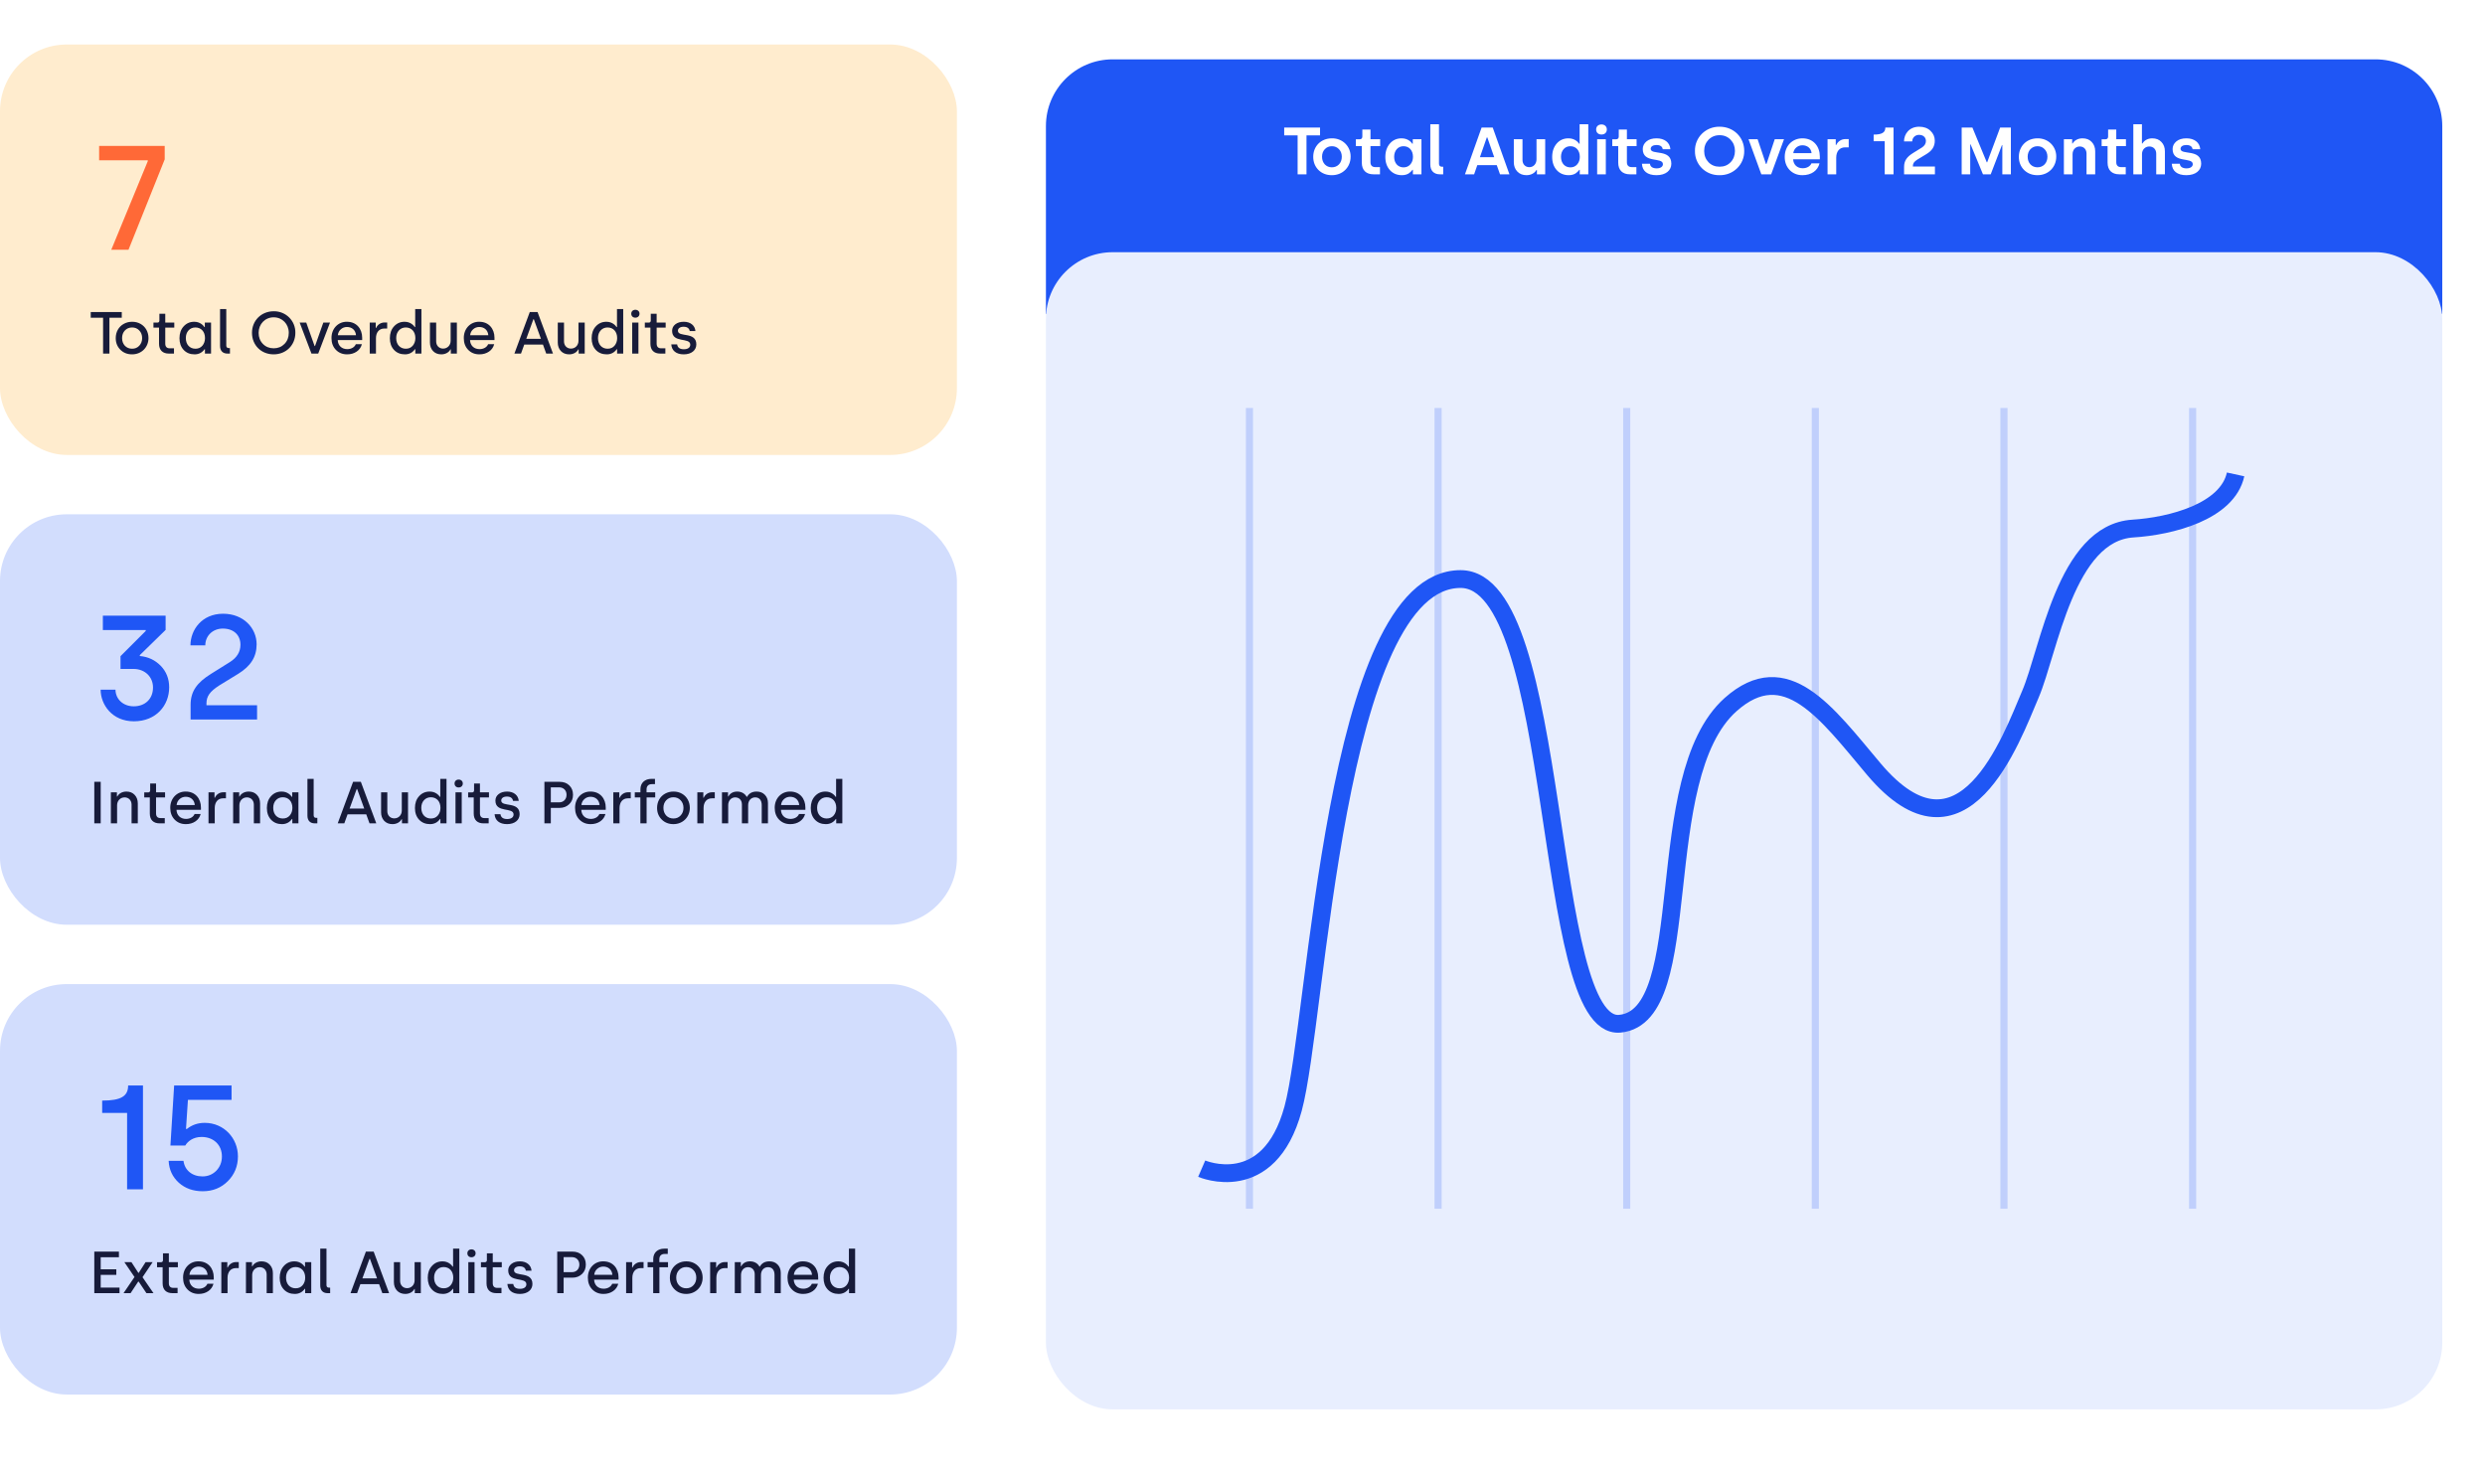 <svg width="670" height="400" viewBox="0 0 670 400" fill="none" xmlns="http://www.w3.org/2000/svg">
<g clip-path="url(#clip0_4957_20766)">
<rect y="12" width="258" height="110.667" rx="18" fill="#FFECCE"/>
<path d="M39.847 43.214V43.454L30.007 67.334H34.647L44.407 42.974V39.334H26.727V43.214H39.847Z" fill="#FF6937"/>
<path d="M27.792 85.67V95.334H29.504V85.67H32.832V84.134H24.464V85.67H27.792ZM31.204 91.158C31.204 92.422 31.62 93.462 32.452 94.294C33.284 95.126 34.34 95.542 35.62 95.542C38.148 95.542 40.036 93.638 40.036 91.158C40.036 89.51 39.252 88.102 37.908 87.334C37.236 86.95 36.484 86.758 35.636 86.758C34.788 86.758 34.036 86.95 33.348 87.334C32.004 88.086 31.204 89.494 31.204 91.158ZM32.916 91.158C32.916 90.326 33.172 89.638 33.668 89.11C34.18 88.566 34.836 88.294 35.62 88.294C36.404 88.294 37.06 88.566 37.556 89.11C38.068 89.638 38.324 90.326 38.324 91.158C38.324 91.974 38.068 92.662 37.556 93.206C37.06 93.75 36.404 94.022 35.62 94.022C34.836 94.022 34.18 93.75 33.668 93.222C33.172 92.678 32.916 91.99 32.916 91.158ZM42.878 88.342V92.678C42.878 94.406 43.854 95.334 45.518 95.334H46.91V93.91H45.774C44.958 93.91 44.558 93.478 44.558 92.63V88.342H46.99V86.966H44.558V84.598H42.974V86.438C42.974 86.758 42.782 86.982 42.478 86.982H41.374V88.342H42.878ZM52.376 86.758C51.208 86.758 50.264 87.174 49.512 88.006C48.76 88.822 48.392 89.894 48.392 91.19C48.392 92.486 48.76 93.526 49.512 94.342C50.264 95.142 51.256 95.542 52.456 95.542C53.592 95.542 54.504 95.078 55.16 94.15H55.256V95.334H56.904V86.966H55.224V88.182H55.112C54.84 87.766 53.976 86.758 52.376 86.758ZM50.104 91.158C50.104 90.31 50.344 89.622 50.824 89.094C51.304 88.566 51.928 88.294 52.68 88.294C54.2 88.294 55.272 89.382 55.272 91.158C55.272 91.974 55.032 92.646 54.568 93.206C54.104 93.75 53.48 94.022 52.696 94.022C51.144 94.022 50.104 92.886 50.104 91.158ZM59.328 93.254C59.328 94.582 60.048 95.334 61.312 95.334H62V93.846H61.648C61.248 93.846 61.008 93.606 61.008 93.158V83.334H59.328V93.254ZM67.939 89.734C67.939 93.078 70.435 95.542 73.779 95.542C77.155 95.542 79.635 93.03 79.635 89.734C79.699 86.534 77.107 83.878 73.795 83.926C70.435 83.926 67.939 86.454 67.939 89.734ZM69.731 89.734C69.731 87.382 71.459 85.558 73.795 85.558C76.131 85.558 77.859 87.382 77.859 89.734C77.859 90.934 77.475 91.942 76.707 92.726C75.939 93.51 74.963 93.91 73.795 93.91C72.627 93.91 71.651 93.51 70.883 92.726C70.115 91.942 69.731 90.934 69.731 89.734ZM83.975 95.334H85.799L88.983 86.966H87.175L84.935 93.302H84.823L82.567 86.966H80.791L83.975 95.334ZM89.376 91.174C89.376 92.438 89.76 93.494 90.544 94.31C91.328 95.126 92.336 95.542 93.584 95.542C94.592 95.542 95.456 95.286 96.176 94.79C96.896 94.294 97.36 93.622 97.568 92.806H95.936C95.6 93.622 94.704 94.134 93.632 94.134C92.112 94.134 91.12 93.158 91.056 91.686H97.648V91.062C97.648 88.678 96.144 86.758 93.552 86.758C91.2 86.71 89.344 88.582 89.376 91.174ZM91.088 90.39C91.152 89.734 91.424 89.206 91.888 88.79C92.352 88.374 92.912 88.166 93.552 88.166C94.88 88.166 95.872 88.998 95.984 90.39H91.088ZM101.367 95.334V91.206C101.367 89.622 102.215 88.582 103.607 88.582H104.391V86.95H103.655C102.567 86.95 101.719 87.654 101.415 88.422H101.303V86.966H99.687V95.334H101.367ZM109.095 86.758C107.927 86.758 106.983 87.174 106.231 88.006C105.479 88.822 105.111 89.894 105.111 91.19C105.111 92.486 105.479 93.526 106.231 94.342C106.983 95.142 107.975 95.542 109.175 95.542C110.311 95.542 111.223 95.078 111.879 94.15H111.975V95.334H113.623V83.334H111.943V88.182H111.831C111.559 87.766 110.695 86.758 109.095 86.758ZM106.823 91.158C106.823 90.31 107.063 89.622 107.543 89.094C108.023 88.566 108.647 88.294 109.399 88.294C110.919 88.294 111.991 89.382 111.991 91.158C111.991 91.974 111.751 92.646 111.287 93.206C110.823 93.75 110.199 94.022 109.415 94.022C107.863 94.022 106.823 92.886 106.823 91.158ZM115.918 92.342C115.918 93.27 116.19 94.038 116.75 94.646C117.31 95.238 118.062 95.542 118.99 95.542C120.158 95.542 121.07 94.966 121.438 94.214H121.55V95.334H123.182V86.966H121.502V91.878C121.502 93.094 120.638 93.99 119.47 93.99C118.398 93.99 117.598 93.206 117.598 92.038V86.966H115.918V92.342ZM125.048 91.174C125.048 92.438 125.432 93.494 126.216 94.31C127 95.126 128.008 95.542 129.256 95.542C130.264 95.542 131.128 95.286 131.848 94.79C132.568 94.294 133.032 93.622 133.24 92.806H131.608C131.272 93.622 130.376 94.134 129.304 94.134C127.784 94.134 126.792 93.158 126.728 91.686H133.32V91.062C133.32 88.678 131.816 86.758 129.224 86.758C126.872 86.71 125.016 88.582 125.048 91.174ZM126.76 90.39C126.824 89.734 127.096 89.206 127.56 88.79C128.024 88.374 128.584 88.166 129.224 88.166C130.552 88.166 131.544 88.998 131.656 90.39H126.76ZM140.47 95.334L141.35 92.902H146.39L147.27 95.334H149.094L144.934 84.134H142.838L138.694 95.334H140.47ZM143.814 86.07H143.926L145.846 91.35H141.894L143.814 86.07ZM150.387 92.342C150.387 93.27 150.659 94.038 151.219 94.646C151.779 95.238 152.531 95.542 153.459 95.542C154.627 95.542 155.539 94.966 155.907 94.214H156.019V95.334H157.651V86.966H155.971V91.878C155.971 93.094 155.107 93.99 153.939 93.99C152.867 93.99 152.067 93.206 152.067 92.038V86.966H150.387V92.342ZM163.501 86.758C162.333 86.758 161.389 87.174 160.637 88.006C159.885 88.822 159.517 89.894 159.517 91.19C159.517 92.486 159.885 93.526 160.637 94.342C161.389 95.142 162.381 95.542 163.581 95.542C164.717 95.542 165.629 95.078 166.285 94.15H166.381V95.334H168.029V83.334H166.349V88.182H166.237C165.965 87.766 165.101 86.758 163.501 86.758ZM161.229 91.158C161.229 90.31 161.469 89.622 161.949 89.094C162.429 88.566 163.053 88.294 163.805 88.294C165.325 88.294 166.397 89.382 166.397 91.158C166.397 91.974 166.157 92.646 165.693 93.206C165.229 93.75 164.605 94.022 163.821 94.022C162.269 94.022 161.229 92.886 161.229 91.158ZM170.197 84.582C170.197 85.222 170.645 85.654 171.301 85.654C171.957 85.654 172.421 85.222 172.421 84.582C172.421 83.958 171.957 83.526 171.301 83.526C170.661 83.526 170.197 83.958 170.197 84.582ZM172.133 95.334V86.966H170.453V95.334H172.133ZM175.362 88.342V92.678C175.362 94.406 176.338 95.334 178.002 95.334H179.394V93.91H178.258C177.442 93.91 177.042 93.478 177.042 92.63V88.342H179.474V86.966H177.042V84.598H175.458V86.438C175.458 86.758 175.266 86.982 174.962 86.982H173.858V88.342H175.362ZM180.988 92.854C181.1 94.518 182.284 95.542 184.348 95.542C186.412 95.542 187.74 94.454 187.74 92.854C187.74 89.302 182.78 91.046 182.78 89.174C182.78 88.534 183.372 88.102 184.316 88.102C185.292 88.102 185.852 88.55 185.964 89.27H187.5C187.372 87.718 186.108 86.758 184.38 86.758C183.436 86.758 182.668 86.982 182.076 87.446C181.5 87.91 181.212 88.486 181.212 89.206C181.212 92.63 186.108 90.87 186.108 92.934C186.108 93.686 185.484 94.166 184.396 94.166C183.292 94.166 182.684 93.734 182.572 92.854H180.988Z" fill="#171B3A"/>
<rect y="138.666" width="258" height="110.667" rx="18" fill="#D2DDFD"/>
<path d="M27.133 185.96C27.133 189.92 30.173 194.48 36.093 194.48C42.093 194.48 45.613 190.2 45.613 185.32C45.613 183.04 44.853 181.08 43.333 179.52C41.813 177.96 39.933 177.08 37.693 176.88V176.64L44.653 169.84V166H27.733V169.88H39.293V170.12L32.493 176.92V180.36H35.973C39.053 180.36 41.253 182.48 41.253 185.36C41.253 188.44 39.133 190.44 36.053 190.44C33.213 190.44 31.173 188.52 31.133 185.96H27.133ZM55.35 174C55.35 171.48 57.31 169.48 60.07 169.48C63.07 169.48 64.83 171.28 64.83 173.84C64.83 175.72 63.91 177.28 62.03 178.48L56.91 181.68C53.11 184.04 51.39 186.4 51.39 190.04V194H69.31V190.16H55.67V189.64C55.67 187.76 56.55 186.48 59.07 184.84L64.23 181.68C67.59 179.6 69.19 177.12 69.19 173.72C69.19 169.4 65.71 165.48 60.15 165.48C54.39 165.48 51.35 169.88 51.35 174H55.35Z" fill="#1F56F5"/>
<path d="M27.152 222V210.8H25.424V222H27.152ZM31.57 222V217.12C31.57 215.904 32.434 214.992 33.602 214.992C34.674 214.992 35.474 215.792 35.474 216.944V222H37.154V216.624C37.154 215.696 36.882 214.928 36.322 214.336C35.762 213.728 35.026 213.424 34.082 213.424C32.914 213.424 32.002 214 31.634 214.752H31.522V213.632H29.89V222H31.57ZM40.394 215.008V219.344C40.394 221.072 41.37 222 43.034 222H44.426V220.576H43.29C42.474 220.576 42.074 220.144 42.074 219.296V215.008H44.506V213.632H42.074V211.264H40.49V213.104C40.49 213.424 40.298 213.648 39.994 213.648H38.89V215.008H40.394ZM45.907 217.84C45.907 219.104 46.291 220.16 47.075 220.976C47.859 221.792 48.867 222.208 50.115 222.208C51.123 222.208 51.987 221.952 52.708 221.456C53.428 220.96 53.892 220.288 54.099 219.472H52.468C52.132 220.288 51.236 220.8 50.163 220.8C48.644 220.8 47.651 219.824 47.587 218.352H54.179V217.728C54.179 215.344 52.675 213.424 50.084 213.424C47.731 213.376 45.876 215.248 45.907 217.84ZM47.62 217.056C47.684 216.4 47.956 215.872 48.419 215.456C48.883 215.04 49.444 214.832 50.084 214.832C51.411 214.832 52.404 215.664 52.516 217.056H47.62ZM57.898 222V217.872C57.898 216.288 58.746 215.248 60.138 215.248H60.922V213.616H60.186C59.098 213.616 58.25 214.32 57.946 215.088H57.834V213.632H56.218V222H57.898ZM64.539 222V217.12C64.539 215.904 65.403 214.992 66.571 214.992C67.643 214.992 68.443 215.792 68.443 216.944V222H70.123V216.624C70.123 215.696 69.851 214.928 69.291 214.336C68.731 213.728 67.995 213.424 67.051 213.424C65.883 213.424 64.971 214 64.603 214.752H64.491V213.632H62.859V222H64.539ZM75.938 213.424C74.77 213.424 73.826 213.84 73.074 214.672C72.322 215.488 71.954 216.56 71.954 217.856C71.954 219.152 72.322 220.192 73.074 221.008C73.826 221.808 74.818 222.208 76.018 222.208C77.154 222.208 78.066 221.744 78.722 220.816H78.818V222H80.466V213.632H78.786V214.848H78.674C78.402 214.432 77.538 213.424 75.938 213.424ZM73.666 217.824C73.666 216.976 73.906 216.288 74.386 215.76C74.866 215.232 75.49 214.96 76.242 214.96C77.762 214.96 78.834 216.048 78.834 217.824C78.834 218.64 78.594 219.312 78.13 219.872C77.666 220.416 77.042 220.688 76.258 220.688C74.706 220.688 73.666 219.552 73.666 217.824ZM82.89 219.92C82.89 221.248 83.61 222 84.874 222H85.562V220.512H85.21C84.81 220.512 84.57 220.272 84.57 219.824V210H82.89V219.92ZM92.83 222L93.71 219.568H98.75L99.63 222H101.454L97.294 210.8H95.198L91.054 222H92.83ZM96.174 212.736H96.286L98.206 218.016H94.254L96.174 212.736ZM102.747 219.008C102.747 219.936 103.019 220.704 103.579 221.312C104.139 221.904 104.891 222.208 105.819 222.208C106.987 222.208 107.899 221.632 108.267 220.88H108.379V222H110.01V213.632H108.331V218.544C108.331 219.76 107.467 220.656 106.299 220.656C105.227 220.656 104.427 219.872 104.427 218.704V213.632H102.747V219.008ZM115.86 213.424C114.692 213.424 113.748 213.84 112.996 214.672C112.244 215.488 111.876 216.56 111.876 217.856C111.876 219.152 112.244 220.192 112.996 221.008C113.748 221.808 114.74 222.208 115.94 222.208C117.076 222.208 117.988 221.744 118.644 220.816H118.74V222H120.388V210H118.708V214.848H118.596C118.324 214.432 117.46 213.424 115.86 213.424ZM113.588 217.824C113.588 216.976 113.828 216.288 114.308 215.76C114.788 215.232 115.412 214.96 116.164 214.96C117.684 214.96 118.756 216.048 118.756 217.824C118.756 218.64 118.516 219.312 118.052 219.872C117.588 220.416 116.964 220.688 116.18 220.688C114.628 220.688 113.588 219.552 113.588 217.824ZM122.556 211.248C122.556 211.888 123.004 212.32 123.66 212.32C124.316 212.32 124.78 211.888 124.78 211.248C124.78 210.624 124.316 210.192 123.66 210.192C123.02 210.192 122.556 210.624 122.556 211.248ZM124.492 222V213.632H122.812V222H124.492ZM127.722 215.008V219.344C127.722 221.072 128.698 222 130.362 222H131.754V220.576H130.618C129.802 220.576 129.402 220.144 129.402 219.296V215.008H131.834V213.632H129.402V211.264H127.818V213.104C127.818 213.424 127.626 213.648 127.322 213.648H126.218V215.008H127.722ZM133.348 219.52C133.46 221.184 134.644 222.208 136.708 222.208C138.772 222.208 140.1 221.12 140.1 219.52C140.1 215.968 135.14 217.712 135.14 215.84C135.14 215.2 135.732 214.768 136.676 214.768C137.652 214.768 138.212 215.216 138.324 215.936H139.86C139.732 214.384 138.468 213.424 136.74 213.424C135.796 213.424 135.028 213.648 134.436 214.112C133.86 214.576 133.572 215.152 133.572 215.872C133.572 219.296 138.468 217.536 138.468 219.6C138.468 220.352 137.844 220.832 136.756 220.832C135.652 220.832 135.044 220.4 134.932 219.52H133.348ZM148.511 222V217.824H150.911C151.935 217.824 152.783 217.488 153.471 216.832C154.159 216.176 154.495 215.328 154.495 214.288C154.495 213.248 154.159 212.4 153.487 211.76C152.831 211.12 151.967 210.8 150.911 210.8H146.783V222H148.511ZM148.511 212.288H150.751C151.951 212.288 152.751 213.12 152.751 214.288C152.751 215.488 151.951 216.336 150.751 216.336H148.511V212.288ZM155.048 217.84C155.048 219.104 155.432 220.16 156.216 220.976C157 221.792 158.008 222.208 159.256 222.208C160.264 222.208 161.128 221.952 161.848 221.456C162.568 220.96 163.032 220.288 163.24 219.472H161.608C161.272 220.288 160.376 220.8 159.304 220.8C157.784 220.8 156.792 219.824 156.728 218.352H163.32V217.728C163.32 215.344 161.816 213.424 159.224 213.424C156.872 213.376 155.016 215.248 155.048 217.84ZM156.76 217.056C156.824 216.4 157.096 215.872 157.56 215.456C158.024 215.04 158.584 214.832 159.224 214.832C160.552 214.832 161.544 215.664 161.656 217.056H156.76ZM167.039 222V217.872C167.039 216.288 167.887 215.248 169.279 215.248H170.063V213.616H169.327C168.239 213.616 167.391 214.32 167.087 215.088H166.975V213.632H165.359V222H167.039ZM172.656 215.008V222H174.336V215.008H176.656V213.632H174.32V212.848C174.32 212 174.784 211.424 175.744 211.424H176.592V210H175.648C173.872 210 172.672 211.072 172.672 212.8V213.632H171.152V215.008H172.656ZM177.158 217.824C177.158 219.088 177.574 220.128 178.406 220.96C179.238 221.792 180.294 222.208 181.574 222.208C184.102 222.208 185.99 220.304 185.99 217.824C185.99 216.176 185.206 214.768 183.862 214C183.19 213.616 182.438 213.424 181.59 213.424C180.742 213.424 179.99 213.616 179.302 214C177.958 214.752 177.158 216.16 177.158 217.824ZM178.87 217.824C178.87 216.992 179.126 216.304 179.622 215.776C180.134 215.232 180.79 214.96 181.574 214.96C182.358 214.96 183.014 215.232 183.51 215.776C184.022 216.304 184.278 216.992 184.278 217.824C184.278 218.64 184.022 219.328 183.51 219.872C183.014 220.416 182.358 220.688 181.574 220.688C180.79 220.688 180.134 220.416 179.622 219.888C179.126 219.344 178.87 218.656 178.87 217.824ZM189.695 222V217.872C189.695 216.288 190.543 215.248 191.935 215.248H192.719V213.616H191.983C190.895 213.616 190.047 214.32 189.743 215.088H189.631V213.632H188.015V222H189.695ZM196.336 222V217.072C196.336 215.856 197.152 214.992 198.224 214.992C199.296 214.992 200.032 215.744 200.032 216.896V222H201.712V217.12C201.712 215.824 202.528 214.992 203.616 214.992C204.72 214.992 205.376 215.744 205.376 217.088V222H207.056V216.512C207.056 215.6 206.768 214.864 206.208 214.288C205.648 213.712 204.912 213.424 204 213.424C202.816 213.424 201.952 213.888 201.424 214.832H201.312C200.816 213.952 199.92 213.424 198.752 213.424C197.616 213.424 196.784 213.968 196.4 214.736H196.288V213.632H194.656V222H196.336ZM208.876 217.84C208.876 219.104 209.26 220.16 210.044 220.976C210.828 221.792 211.836 222.208 213.084 222.208C214.092 222.208 214.956 221.952 215.676 221.456C216.396 220.96 216.86 220.288 217.068 219.472H215.436C215.1 220.288 214.204 220.8 213.132 220.8C211.612 220.8 210.62 219.824 210.556 218.352H217.148V217.728C217.148 215.344 215.644 213.424 213.052 213.424C210.7 213.376 208.844 215.248 208.876 217.84ZM210.588 217.056C210.652 216.4 210.924 215.872 211.388 215.456C211.852 215.04 212.412 214.832 213.052 214.832C214.38 214.832 215.372 215.664 215.484 217.056H210.588ZM222.579 213.424C221.411 213.424 220.467 213.84 219.715 214.672C218.963 215.488 218.595 216.56 218.595 217.856C218.595 219.152 218.963 220.192 219.715 221.008C220.467 221.808 221.459 222.208 222.659 222.208C223.795 222.208 224.707 221.744 225.363 220.816H225.459V222H227.107V210H225.427V214.848H225.315C225.043 214.432 224.179 213.424 222.579 213.424ZM220.307 217.824C220.307 216.976 220.547 216.288 221.027 215.76C221.507 215.232 222.131 214.96 222.883 214.96C224.403 214.96 225.475 216.048 225.475 217.824C225.475 218.64 225.235 219.312 224.771 219.872C224.307 220.416 223.683 220.688 222.899 220.688C221.347 220.688 220.307 219.552 220.307 217.824Z" fill="#171B3A"/>
<rect y="265.334" width="258" height="110.667" rx="18" fill="#D2DDFD"/>
<path d="M34.268 300.068V320.668H38.548V292.668H34.548C34.548 295.548 32.668 296.748 27.548 296.748V300.068H34.268ZM45.47 312.988C45.59 315.388 46.51 317.348 48.23 318.908C49.95 320.428 52.07 321.188 54.67 321.188C57.39 321.188 59.63 320.268 61.43 318.468C63.23 316.668 64.15 314.428 64.15 311.788C64.15 306.908 60.39 302.748 55.19 302.748C53.35 302.748 51.75 303.308 50.39 304.388H50.15L50.67 296.548H62.43V292.668H46.95L45.95 308.868H49.95C50.59 307.748 52.07 306.548 54.35 306.548C57.59 306.548 59.83 308.708 59.83 311.788C59.83 313.348 59.31 314.628 58.31 315.668C57.31 316.668 56.07 317.188 54.59 317.188C51.83 317.188 49.79 315.548 49.47 312.988H45.47Z" fill="#1F56F5"/>
<path d="M32.224 348.668V347.164H27.152V343.74H31.36V342.236H27.152V338.988H32.064V337.468H25.424V348.668H32.224ZM35.209 348.668L37.257 345.564H37.401L39.481 348.668H41.385L38.425 344.364L41.161 340.3H39.257L37.401 343.196H37.305L35.433 340.3H33.529L36.265 344.316L33.305 348.668H35.209ZM43.847 341.676V346.012C43.847 347.74 44.823 348.668 46.487 348.668H47.879V347.244H46.743C45.927 347.244 45.527 346.812 45.527 345.964V341.676H47.959V340.3H45.527V337.932H43.943V339.772C43.943 340.092 43.751 340.316 43.447 340.316H42.343V341.676H43.847ZM49.361 344.508C49.361 345.772 49.745 346.828 50.529 347.644C51.313 348.46 52.321 348.876 53.569 348.876C54.577 348.876 55.441 348.62 56.161 348.124C56.881 347.628 57.345 346.956 57.553 346.14H55.921C55.585 346.956 54.689 347.468 53.617 347.468C52.097 347.468 51.105 346.492 51.041 345.02H57.633V344.396C57.633 342.012 56.129 340.092 53.537 340.092C51.185 340.044 49.329 341.916 49.361 344.508ZM51.073 343.724C51.137 343.068 51.409 342.54 51.873 342.124C52.337 341.708 52.897 341.5 53.537 341.5C54.865 341.5 55.857 342.332 55.969 343.724H51.073ZM61.351 348.668V344.54C61.351 342.956 62.199 341.916 63.591 341.916H64.375V340.284H63.639C62.551 340.284 61.703 340.988 61.399 341.756H61.287V340.3H59.671V348.668H61.351ZM67.992 348.668V343.788C67.992 342.572 68.856 341.66 70.024 341.66C71.096 341.66 71.896 342.46 71.896 343.612V348.668H73.576V343.292C73.576 342.364 73.304 341.596 72.744 341.004C72.184 340.396 71.448 340.092 70.504 340.092C69.336 340.092 68.424 340.668 68.056 341.42H67.944V340.3H66.312V348.668H67.992ZM79.391 340.092C78.224 340.092 77.279 340.508 76.528 341.34C75.775 342.156 75.407 343.228 75.407 344.524C75.407 345.82 75.775 346.86 76.528 347.676C77.279 348.476 78.272 348.876 79.472 348.876C80.608 348.876 81.519 348.412 82.175 347.484H82.272V348.668H83.919V340.3H82.24V341.516H82.127C81.856 341.1 80.992 340.092 79.391 340.092ZM77.12 344.492C77.12 343.644 77.359 342.956 77.84 342.428C78.32 341.9 78.944 341.628 79.695 341.628C81.216 341.628 82.287 342.716 82.287 344.492C82.287 345.308 82.047 345.98 81.584 346.54C81.12 347.084 80.496 347.356 79.712 347.356C78.159 347.356 77.12 346.22 77.12 344.492ZM86.343 346.588C86.343 347.916 87.063 348.668 88.327 348.668H89.015V347.18H88.663C88.263 347.18 88.023 346.94 88.023 346.492V336.668H86.343V346.588ZM96.283 348.668L97.163 346.236H102.203L103.083 348.668H104.907L100.747 337.468H98.651L94.507 348.668H96.283ZM99.627 339.404H99.739L101.659 344.684H97.707L99.627 339.404ZM106.2 345.676C106.2 346.604 106.472 347.372 107.032 347.98C107.592 348.572 108.344 348.876 109.272 348.876C110.44 348.876 111.352 348.3 111.72 347.548H111.832V348.668H113.464V340.3H111.784V345.212C111.784 346.428 110.92 347.324 109.752 347.324C108.68 347.324 107.88 346.54 107.88 345.372V340.3H106.2V345.676ZM119.313 340.092C118.145 340.092 117.201 340.508 116.449 341.34C115.697 342.156 115.329 343.228 115.329 344.524C115.329 345.82 115.697 346.86 116.449 347.676C117.201 348.476 118.193 348.876 119.393 348.876C120.529 348.876 121.441 348.412 122.097 347.484H122.193V348.668H123.841V336.668H122.161V341.516H122.049C121.777 341.1 120.913 340.092 119.313 340.092ZM117.041 344.492C117.041 343.644 117.281 342.956 117.761 342.428C118.241 341.9 118.865 341.628 119.617 341.628C121.137 341.628 122.209 342.716 122.209 344.492C122.209 345.308 121.969 345.98 121.505 346.54C121.041 347.084 120.417 347.356 119.633 347.356C118.081 347.356 117.041 346.22 117.041 344.492ZM126.009 337.916C126.009 338.556 126.457 338.988 127.113 338.988C127.769 338.988 128.233 338.556 128.233 337.916C128.233 337.292 127.769 336.86 127.113 336.86C126.473 336.86 126.009 337.292 126.009 337.916ZM127.945 348.668V340.3H126.265V348.668H127.945ZM131.175 341.676V346.012C131.175 347.74 132.151 348.668 133.815 348.668H135.207V347.244H134.071C133.255 347.244 132.855 346.812 132.855 345.964V341.676H135.287V340.3H132.855V337.932H131.271V339.772C131.271 340.092 131.079 340.316 130.775 340.316H129.671V341.676H131.175ZM136.801 346.188C136.913 347.852 138.097 348.876 140.161 348.876C142.225 348.876 143.553 347.788 143.553 346.188C143.553 342.636 138.593 344.38 138.593 342.508C138.593 341.868 139.185 341.436 140.129 341.436C141.105 341.436 141.665 341.884 141.777 342.604H143.313C143.185 341.052 141.921 340.092 140.193 340.092C139.249 340.092 138.481 340.316 137.889 340.78C137.313 341.244 137.025 341.82 137.025 342.54C137.025 345.964 141.921 344.204 141.921 346.268C141.921 347.02 141.297 347.5 140.209 347.5C139.105 347.5 138.497 347.068 138.385 346.188H136.801ZM151.965 348.668V344.492H154.365C155.389 344.492 156.237 344.156 156.925 343.5C157.613 342.844 157.949 341.996 157.949 340.956C157.949 339.916 157.613 339.068 156.941 338.428C156.285 337.788 155.421 337.468 154.365 337.468H150.237V348.668H151.965ZM151.965 338.956H154.205C155.405 338.956 156.205 339.788 156.205 340.956C156.205 342.156 155.405 343.004 154.205 343.004H151.965V338.956ZM158.501 344.508C158.501 345.772 158.885 346.828 159.669 347.644C160.453 348.46 161.461 348.876 162.709 348.876C163.717 348.876 164.581 348.62 165.301 348.124C166.021 347.628 166.485 346.956 166.693 346.14H165.061C164.725 346.956 163.829 347.468 162.757 347.468C161.237 347.468 160.245 346.492 160.181 345.02H166.773V344.396C166.773 342.012 165.269 340.092 162.677 340.092C160.325 340.044 158.469 341.916 158.501 344.508ZM160.213 343.724C160.277 343.068 160.549 342.54 161.013 342.124C161.477 341.708 162.037 341.5 162.677 341.5C164.005 341.5 164.997 342.332 165.109 343.724H160.213ZM170.492 348.668V344.54C170.492 342.956 171.34 341.916 172.732 341.916H173.516V340.284H172.78C171.692 340.284 170.844 340.988 170.54 341.756H170.428V340.3H168.812V348.668H170.492ZM176.109 341.676V348.668H177.789V341.676H180.109V340.3H177.773V339.516C177.773 338.668 178.237 338.092 179.197 338.092H180.045V336.668H179.101C177.325 336.668 176.125 337.74 176.125 339.468V340.3H174.605V341.676H176.109ZM180.611 344.492C180.611 345.756 181.027 346.796 181.859 347.628C182.691 348.46 183.747 348.876 185.027 348.876C187.555 348.876 189.443 346.972 189.443 344.492C189.443 342.844 188.659 341.436 187.315 340.668C186.643 340.284 185.891 340.092 185.043 340.092C184.195 340.092 183.443 340.284 182.755 340.668C181.411 341.42 180.611 342.828 180.611 344.492ZM182.323 344.492C182.323 343.66 182.579 342.972 183.075 342.444C183.587 341.9 184.243 341.628 185.027 341.628C185.811 341.628 186.467 341.9 186.963 342.444C187.475 342.972 187.731 343.66 187.731 344.492C187.731 345.308 187.475 345.996 186.963 346.54C186.467 347.084 185.811 347.356 185.027 347.356C184.243 347.356 183.587 347.084 183.075 346.556C182.579 346.012 182.323 345.324 182.323 344.492ZM193.148 348.668V344.54C193.148 342.956 193.996 341.916 195.388 341.916H196.172V340.284H195.436C194.348 340.284 193.5 340.988 193.196 341.756H193.084V340.3H191.468V348.668H193.148ZM199.789 348.668V343.74C199.789 342.524 200.605 341.66 201.677 341.66C202.749 341.66 203.485 342.412 203.485 343.564V348.668H205.165V343.788C205.165 342.492 205.981 341.66 207.069 341.66C208.173 341.66 208.829 342.412 208.829 343.756V348.668H210.509V343.18C210.509 342.268 210.221 341.532 209.661 340.956C209.101 340.38 208.365 340.092 207.453 340.092C206.269 340.092 205.405 340.556 204.877 341.5H204.765C204.269 340.62 203.373 340.092 202.205 340.092C201.069 340.092 200.237 340.636 199.853 341.404H199.741V340.3H198.109V348.668H199.789ZM212.329 344.508C212.329 345.772 212.713 346.828 213.497 347.644C214.281 348.46 215.289 348.876 216.537 348.876C217.545 348.876 218.409 348.62 219.129 348.124C219.849 347.628 220.313 346.956 220.521 346.14H218.889C218.553 346.956 217.657 347.468 216.585 347.468C215.065 347.468 214.073 346.492 214.009 345.02H220.601V344.396C220.601 342.012 219.097 340.092 216.505 340.092C214.153 340.044 212.297 341.916 212.329 344.508ZM214.041 343.724C214.105 343.068 214.377 342.54 214.841 342.124C215.305 341.708 215.865 341.5 216.505 341.5C217.833 341.5 218.825 342.332 218.937 343.724H214.041ZM226.032 340.092C224.864 340.092 223.92 340.508 223.168 341.34C222.416 342.156 222.048 343.228 222.048 344.524C222.048 345.82 222.416 346.86 223.168 347.676C223.92 348.476 224.912 348.876 226.112 348.876C227.248 348.876 228.16 348.412 228.816 347.484H228.912V348.668H230.56V336.668H228.88V341.516H228.768C228.496 341.1 227.632 340.092 226.032 340.092ZM223.76 344.492C223.76 343.644 224 342.956 224.48 342.428C224.96 341.9 225.584 341.628 226.336 341.628C227.856 341.628 228.928 342.716 228.928 344.492C228.928 345.308 228.688 345.98 228.224 346.54C227.76 347.084 227.136 347.356 226.352 347.356C224.8 347.356 223.76 346.22 223.76 344.492Z" fill="#171B3A"/>
<g filter="url(#filter0_d_4957_20766)">
<path d="M278 30C278 20.059 286.059 12 296 12H636.48C646.421 12 654.48 20.059 654.48 30V80.64H278V30Z" fill="#1F56F5"/>
<path d="M345.86 32.506V43H348.254V32.506H351.908V30.4H342.242V32.506H345.86ZM350.07 38.266C350.07 39.688 350.538 40.876 351.474 41.83C352.428 42.766 353.634 43.234 355.11 43.234C358.044 43.234 360.15 41.038 360.15 38.266C360.204 35.512 358.026 33.262 355.11 33.298C352.122 33.298 350.07 35.458 350.07 38.266ZM352.446 38.266C352.446 37.438 352.698 36.754 353.184 36.232C353.688 35.692 354.336 35.422 355.11 35.422C355.884 35.422 356.514 35.692 357.018 36.232C357.522 36.754 357.774 37.438 357.774 38.266C357.774 39.094 357.522 39.778 357.018 40.318C356.514 40.84 355.866 41.11 355.092 41.11C354.318 41.11 353.688 40.84 353.184 40.318C352.698 39.778 352.446 39.094 352.446 38.266ZM363.167 35.404V39.85C363.167 41.866 364.319 43 366.317 43H368.063V41.056H366.803C365.939 41.056 365.507 40.57 365.507 39.76V35.404H368.117V33.532H365.507V30.922H363.311V32.83C363.311 33.28 363.041 33.55 362.627 33.55H361.565V35.404H363.167ZM369.511 38.32C369.511 39.778 369.925 40.966 370.753 41.884C371.581 42.784 372.661 43.234 373.975 43.234C374.785 43.234 375.505 43.018 375.955 42.658C376.405 42.298 376.621 42.082 376.819 41.794H376.945V43H379.249V33.532H376.909V34.756H376.783C376.459 34.252 375.541 33.298 373.903 33.298C372.607 33.298 371.545 33.766 370.735 34.702C369.925 35.638 369.511 36.844 369.511 38.32ZM371.887 38.284C371.887 36.61 372.913 35.422 374.407 35.422C375.919 35.422 376.963 36.538 376.963 38.284C376.963 39.094 376.729 39.778 376.261 40.318C375.793 40.858 375.181 41.128 374.425 41.128C372.913 41.128 371.887 39.994 371.887 38.284ZM381.637 40.336C381.637 42.01 382.573 43 384.229 43H385.111V40.948H384.733C384.247 40.948 383.977 40.642 383.977 40.12V29.5H381.637V40.336ZM393.447 43L394.311 40.516H399.549L400.431 43H402.969L398.469 30.4H395.463L390.981 43H393.447ZM396.867 33.064H397.011L398.865 38.374H395.013L396.867 33.064ZM404.152 39.724C404.152 40.75 404.458 41.578 405.088 42.244C405.718 42.91 406.546 43.234 407.59 43.234C408.832 43.234 409.822 42.622 410.236 41.848H410.38V43H412.612V33.532H410.272V38.968C410.272 40.174 409.462 41.074 408.328 41.074C407.248 41.074 406.492 40.282 406.492 39.13V33.532H404.152V39.724ZM414.494 38.32C414.494 39.778 414.908 40.966 415.736 41.884C416.564 42.784 417.644 43.234 418.958 43.234C419.768 43.234 420.488 43.018 420.938 42.658C421.388 42.298 421.604 42.082 421.802 41.794H421.928V43H424.232V29.5H421.892V34.756H421.766C421.442 34.252 420.524 33.298 418.886 33.298C417.59 33.298 416.528 33.766 415.718 34.702C414.908 35.638 414.494 36.844 414.494 38.32ZM416.87 38.284C416.87 36.61 417.896 35.422 419.39 35.422C420.902 35.422 421.946 36.538 421.946 38.284C421.946 39.094 421.712 39.778 421.244 40.318C420.776 40.858 420.164 41.128 419.408 41.128C417.896 41.128 416.87 39.994 416.87 38.284ZM426.349 30.904C426.349 31.75 426.943 32.272 427.789 32.272C428.653 32.272 429.229 31.75 429.229 30.904C429.229 30.094 428.635 29.554 427.789 29.554C426.943 29.554 426.349 30.094 426.349 30.904ZM428.959 43V33.532H426.619V43H428.959ZM432.302 35.404V39.85C432.302 41.866 433.454 43 435.452 43H437.198V41.056H435.938C435.074 41.056 434.642 40.57 434.642 39.76V35.404H437.252V33.532H434.642V30.922H432.446V32.83C432.446 33.28 432.176 33.55 431.762 33.55H430.7V35.404H432.302ZM438.7 40.156C438.79 42.082 440.122 43.234 442.624 43.234C445.126 43.234 446.62 41.956 446.62 40.138C446.62 36.016 441.058 37.924 441.058 36.124C441.058 35.494 441.688 35.098 442.624 35.098C443.632 35.098 444.208 35.512 444.298 36.232H446.368C446.224 34.378 444.748 33.298 442.642 33.298C441.508 33.298 440.59 33.568 439.924 34.126C439.258 34.684 438.916 35.368 438.916 36.196C438.916 40.156 444.352 38.248 444.352 40.264C444.352 40.93 443.722 41.398 442.66 41.398C441.598 41.398 440.932 40.948 440.86 40.156H438.7ZM452.991 36.7C452.919 40.372 455.889 43.306 459.615 43.234C463.377 43.306 466.329 40.318 466.275 36.7C466.275 33.01 463.431 30.166 459.633 30.166C455.907 30.112 452.919 33.046 452.991 36.7ZM455.475 36.7C455.475 35.494 455.871 34.486 456.645 33.676C457.437 32.866 458.427 32.452 459.633 32.452C460.839 32.452 461.829 32.866 462.603 33.676C463.377 34.486 463.773 35.494 463.773 36.7C463.773 37.924 463.377 38.932 462.603 39.742C461.829 40.552 460.839 40.948 459.633 40.948C458.427 40.948 457.437 40.552 456.645 39.742C455.871 38.932 455.475 37.924 455.475 36.7ZM470.887 43H473.533L477.007 33.532H474.505L472.273 40.21H472.129L469.879 33.532H467.431L470.887 43ZM477.195 38.32C477.195 39.742 477.645 40.912 478.527 41.848C479.427 42.766 480.579 43.234 481.965 43.234C484.395 43.234 486.087 41.992 486.573 40.048H484.395C484.053 40.84 483.171 41.362 482.037 41.362C480.543 41.362 479.535 40.39 479.463 38.95H486.663V38.212C486.663 35.548 485.007 33.298 481.965 33.298C479.211 33.298 477.195 35.368 477.195 38.32ZM479.499 37.294C479.643 36.088 480.669 35.17 481.965 35.17C483.333 35.17 484.305 36.016 484.431 37.294H479.499ZM491.08 43V38.518C491.08 36.808 491.98 35.728 493.474 35.728H494.446V33.496H493.582C492.358 33.496 491.458 34.234 491.098 35.08H490.954V33.532H488.74V43H491.08ZM504.155 34.072V43H506.531V30.4H504.317C504.317 31.696 503.471 32.29 501.167 32.29V34.072H504.155ZM511.57 34.126C511.57 33.172 512.326 32.362 513.406 32.362C514.558 32.362 515.26 33.064 515.26 34.018C515.26 34.738 514.882 35.332 514.144 35.8L511.822 37.24C510.112 38.302 509.374 39.364 509.374 41.002V43H517.69V40.894H511.75V40.714C511.75 40.048 512.074 39.58 512.956 39.022L515.368 37.564C516.898 36.646 517.654 35.53 517.654 33.928C517.654 32.884 517.258 32.002 516.484 31.264C515.71 30.526 514.702 30.166 513.442 30.166C510.76 30.166 509.356 32.146 509.356 34.126H511.57ZM527.205 43V34.936H527.313L530.643 43H532.731L535.755 35.134H535.863V43H538.167V30.4H535.269L531.777 39.76H531.669L527.799 30.4H524.901V43H527.205ZM540.318 38.266C540.318 39.688 540.786 40.876 541.722 41.83C542.676 42.766 543.882 43.234 545.358 43.234C548.292 43.234 550.398 41.038 550.398 38.266C550.452 35.512 548.274 33.262 545.358 33.298C542.37 33.298 540.318 35.458 540.318 38.266ZM542.694 38.266C542.694 37.438 542.946 36.754 543.432 36.232C543.936 35.692 544.584 35.422 545.358 35.422C546.132 35.422 546.762 35.692 547.266 36.232C547.77 36.754 548.022 37.438 548.022 38.266C548.022 39.094 547.77 39.778 547.266 40.318C546.762 40.84 546.114 41.11 545.34 41.11C544.566 41.11 543.936 40.84 543.432 40.318C542.946 39.778 542.694 39.094 542.694 38.266ZM554.801 43V37.582C554.801 36.376 555.611 35.494 556.745 35.494C557.825 35.494 558.563 36.268 558.563 37.42V43H560.903V36.808C560.903 35.782 560.597 34.936 559.967 34.288C559.355 33.622 558.527 33.298 557.483 33.298C556.205 33.298 555.251 33.91 554.819 34.684H554.693V33.532H552.461V43H554.801ZM564.243 35.404V39.85C564.243 41.866 565.395 43 567.393 43H569.139V41.056H567.879C567.015 41.056 566.583 40.57 566.583 39.76V35.404H569.193V33.532H566.583V30.922H564.387V32.83C564.387 33.28 564.117 33.55 563.703 33.55H562.641V35.404H564.243ZM573.522 43V37.528C573.522 36.358 574.368 35.494 575.502 35.494C576.582 35.494 577.356 36.268 577.356 37.42V43H579.696V36.808C579.696 35.782 579.39 34.936 578.76 34.288C578.148 33.622 577.32 33.298 576.276 33.298C575.034 33.298 574.08 33.91 573.648 34.684H573.504V29.5H571.182V43H573.522ZM581.558 40.156C581.648 42.082 582.98 43.234 585.482 43.234C587.984 43.234 589.478 41.956 589.478 40.138C589.478 36.016 583.916 37.924 583.916 36.124C583.916 35.494 584.546 35.098 585.482 35.098C586.49 35.098 587.066 35.512 587.156 36.232H589.226C589.082 34.378 587.606 33.298 585.5 33.298C584.366 33.298 583.448 33.568 582.782 34.126C582.116 34.684 581.774 35.368 581.774 36.196C581.774 40.156 587.21 38.248 587.21 40.264C587.21 40.93 586.58 41.398 585.518 41.398C584.456 41.398 583.79 40.948 583.718 40.156H581.558Z" fill="white"/>
<rect x="278" y="64" width="376.48" height="312" rx="18" fill="#E8EEFE"/>
<line opacity="0.2" x1="332.874" y1="106" x2="332.874" y2="321.903" stroke="#1F56F5" stroke-width="1.919"/>
<line opacity="0.2" x1="383.733" y1="106" x2="383.733" y2="321.903" stroke="#1F56F5" stroke-width="1.919"/>
<line opacity="0.2" x1="434.592" y1="106" x2="434.592" y2="321.903" stroke="#1F56F5" stroke-width="1.919"/>
<line opacity="0.2" x1="485.448" y1="106" x2="485.448" y2="321.903" stroke="#1F56F5" stroke-width="1.919"/>
<line opacity="0.2" x1="536.303" y1="106" x2="536.303" y2="321.903" stroke="#1F56F5" stroke-width="1.919"/>
<line opacity="0.2" x1="587.163" y1="106" x2="587.163" y2="321.903" stroke="#1F56F5" stroke-width="1.919"/>
<path d="M320 311.098C320 311.098 338.106 318.952 344.646 294.916C351.211 270.912 355.58 152.128 389.796 152.128C417.497 152.128 411.639 274.048 432.749 272.021C453.86 269.994 440.578 205.646 462.597 185.98C477.496 172.712 488.48 188.26 501.182 203.334C525.222 231.835 538.327 195.101 543.403 183.257C548.479 171.413 552.898 139.651 571.079 138.511C581.281 137.877 596.558 133.982 598.755 123.912" stroke="#1F56F5" stroke-width="4.798" stroke-miterlimit="10"/>
</g>
</g>
<defs>
<filter id="filter0_d_4957_20766" x="260" y="-6" width="420.48" height="408" filterUnits="userSpaceOnUse" color-interpolation-filters="sRGB">
<feFlood flood-opacity="0" result="BackgroundImageFix"/>
<feColorMatrix in="SourceAlpha" type="matrix" values="0 0 0 0 0 0 0 0 0 0 0 0 0 0 0 0 0 0 127 0" result="hardAlpha"/>
<feMorphology radius="10" operator="dilate" in="SourceAlpha" result="effect1_dropShadow_4957_20766"/>
<feOffset dx="4" dy="4"/>
<feGaussianBlur stdDeviation="6"/>
<feColorMatrix type="matrix" values="0 0 0 0 0.027 0 0 0 0 0.027 0 0 0 0 0.027 0 0 0 0.15 0"/>
<feBlend mode="normal" in2="BackgroundImageFix" result="effect1_dropShadow_4957_20766"/>
<feBlend mode="normal" in="SourceGraphic" in2="effect1_dropShadow_4957_20766" result="shape"/>
</filter>
<clipPath id="clip0_4957_20766">
<rect width="670" height="400" fill="white"/>
</clipPath>
</defs>
</svg>
